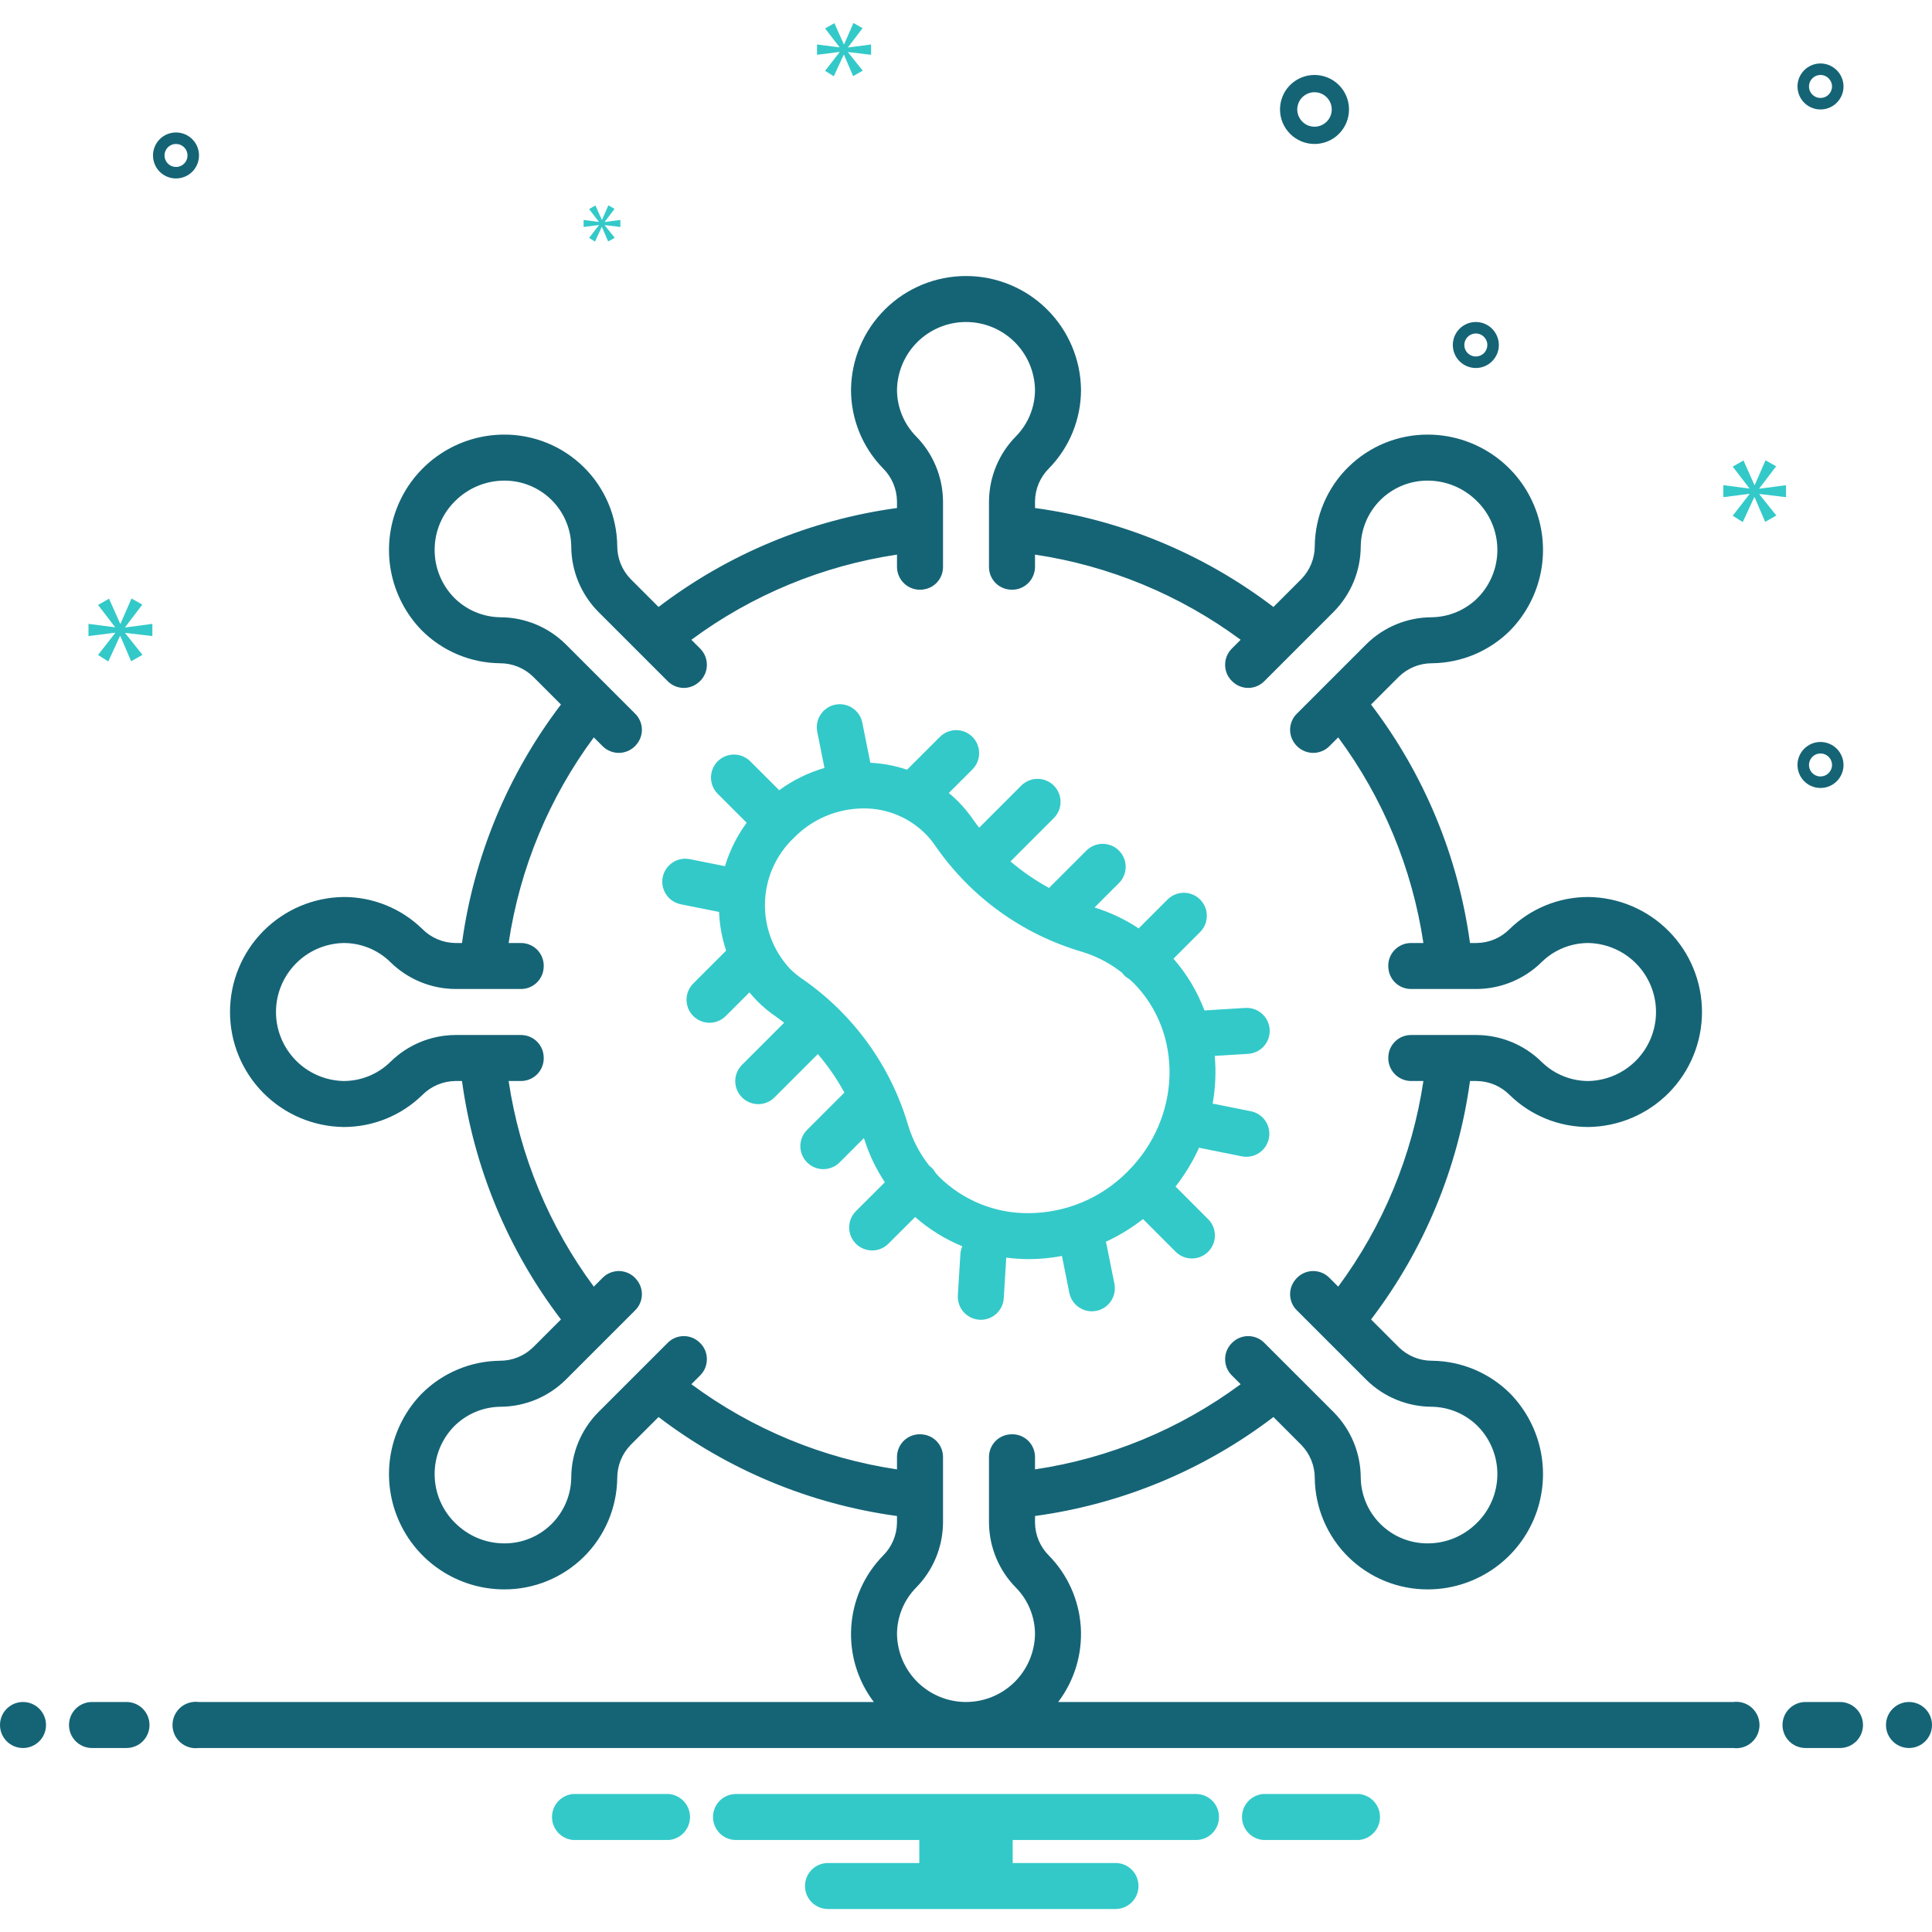 <svg width="60" height="60" viewBox="0 0 60 60" fill="none" xmlns="http://www.w3.org/2000/svg">
<g clip-path="url(#clip0_227_42)">
<path d="M39.431 31.972C39.419 31.783 39.333 31.606 39.191 31.481C39.05 31.355 38.864 31.291 38.675 31.302L37.405 31.38C37.183 30.791 36.857 30.246 36.443 29.773L37.272 28.944C37.405 28.81 37.48 28.628 37.479 28.439C37.479 28.25 37.404 28.069 37.27 27.935C37.136 27.801 36.955 27.726 36.766 27.726C36.577 27.726 36.396 27.8 36.261 27.934L35.363 28.832C34.95 28.558 34.501 28.344 34.028 28.195C34.016 28.191 34.004 28.186 33.992 28.183L34.746 27.428C34.813 27.362 34.867 27.284 34.903 27.197C34.94 27.11 34.959 27.017 34.959 26.922C34.959 26.828 34.941 26.735 34.905 26.648C34.869 26.561 34.816 26.482 34.749 26.415C34.683 26.348 34.604 26.296 34.517 26.26C34.43 26.224 34.336 26.206 34.242 26.206C34.148 26.206 34.055 26.225 33.968 26.262C33.881 26.298 33.802 26.351 33.736 26.419L32.578 27.576C32.152 27.343 31.752 27.067 31.382 26.752L32.726 25.408C32.792 25.342 32.845 25.263 32.882 25.177C32.918 25.09 32.936 24.997 32.936 24.903C32.937 24.809 32.918 24.716 32.882 24.629C32.846 24.542 32.794 24.463 32.727 24.397C32.661 24.33 32.582 24.278 32.495 24.242C32.408 24.206 32.315 24.188 32.221 24.188C32.127 24.188 32.034 24.206 31.948 24.243C31.861 24.279 31.782 24.332 31.716 24.398L30.409 25.705C30.35 25.626 30.287 25.55 30.232 25.468C30.088 25.256 29.924 25.058 29.743 24.877C29.654 24.788 29.561 24.706 29.466 24.627L30.201 23.893C30.334 23.759 30.409 23.578 30.408 23.388C30.408 23.199 30.333 23.018 30.199 22.884C30.066 22.751 29.884 22.675 29.695 22.675C29.506 22.675 29.325 22.75 29.191 22.883L28.169 23.904C27.801 23.78 27.417 23.707 27.029 23.688L26.78 22.444C26.743 22.258 26.634 22.095 26.476 21.99C26.319 21.885 26.126 21.847 25.94 21.884C25.754 21.921 25.591 22.03 25.486 22.188C25.381 22.346 25.343 22.538 25.38 22.724L25.605 23.85C25.099 23.996 24.623 24.23 24.199 24.541L23.298 23.641C23.164 23.508 22.982 23.433 22.793 23.433C22.604 23.433 22.423 23.509 22.289 23.642C22.156 23.776 22.081 23.957 22.08 24.146C22.08 24.335 22.155 24.517 22.288 24.651L23.188 25.551C22.889 25.96 22.661 26.416 22.514 26.9L21.422 26.682C21.33 26.664 21.235 26.663 21.143 26.682C21.051 26.7 20.964 26.736 20.886 26.788C20.808 26.84 20.741 26.907 20.688 26.985C20.636 27.063 20.6 27.15 20.581 27.242C20.563 27.334 20.563 27.429 20.581 27.521C20.599 27.613 20.636 27.701 20.688 27.779C20.74 27.857 20.806 27.924 20.884 27.976C20.962 28.028 21.05 28.064 21.142 28.083L22.332 28.321C22.347 28.73 22.421 29.134 22.552 29.522L21.53 30.543C21.464 30.61 21.411 30.688 21.375 30.775C21.339 30.862 21.321 30.955 21.321 31.049C21.321 31.142 21.339 31.235 21.375 31.322C21.411 31.409 21.464 31.487 21.53 31.554C21.596 31.62 21.675 31.672 21.762 31.708C21.848 31.744 21.941 31.763 22.035 31.763C22.129 31.763 22.222 31.744 22.308 31.708C22.395 31.672 22.474 31.62 22.54 31.553L23.275 30.819C23.354 30.914 23.435 31.007 23.524 31.096C23.705 31.277 23.903 31.441 24.115 31.584C24.197 31.64 24.273 31.703 24.352 31.762L23.045 33.069C22.979 33.135 22.926 33.214 22.889 33.301C22.853 33.387 22.834 33.48 22.834 33.574C22.834 33.669 22.852 33.762 22.888 33.849C22.924 33.935 22.977 34.014 23.043 34.081C23.11 34.147 23.189 34.2 23.276 34.236C23.363 34.272 23.456 34.29 23.55 34.29C23.644 34.29 23.737 34.271 23.824 34.235C23.91 34.199 23.989 34.146 24.055 34.079L25.399 32.735C25.714 33.104 25.991 33.505 26.223 33.931L25.066 35.089C24.999 35.155 24.946 35.234 24.91 35.321C24.874 35.407 24.855 35.5 24.855 35.594C24.855 35.688 24.874 35.781 24.91 35.868C24.946 35.955 24.998 36.033 25.065 36.1C25.131 36.166 25.21 36.219 25.297 36.255C25.383 36.291 25.476 36.309 25.57 36.309C25.664 36.309 25.757 36.29 25.844 36.254C25.931 36.218 26.009 36.166 26.076 36.099L26.83 35.345C26.834 35.357 26.838 35.369 26.842 35.381C26.991 35.854 27.205 36.303 27.48 36.716L26.581 37.614C26.515 37.681 26.462 37.76 26.426 37.846C26.39 37.933 26.372 38.026 26.372 38.12C26.372 38.213 26.39 38.306 26.426 38.393C26.462 38.48 26.514 38.558 26.581 38.625C26.647 38.691 26.726 38.744 26.812 38.779C26.899 38.815 26.992 38.834 27.086 38.834C27.18 38.834 27.273 38.815 27.359 38.779C27.446 38.743 27.525 38.691 27.591 38.624L28.42 37.796C28.855 38.177 29.35 38.484 29.885 38.704C29.851 38.78 29.831 38.861 29.826 38.945L29.747 40.23C29.742 40.324 29.755 40.417 29.785 40.506C29.816 40.595 29.863 40.676 29.926 40.747C29.988 40.817 30.063 40.874 30.148 40.915C30.232 40.956 30.323 40.98 30.417 40.986C30.432 40.987 30.446 40.987 30.461 40.987C30.643 40.987 30.818 40.918 30.95 40.793C31.082 40.668 31.162 40.498 31.173 40.316L31.25 39.056C31.479 39.086 31.71 39.102 31.942 39.104C32.29 39.103 32.637 39.07 32.98 39.005L33.208 40.149C33.245 40.335 33.355 40.498 33.513 40.603C33.67 40.709 33.863 40.747 34.049 40.709C34.235 40.672 34.398 40.563 34.503 40.405C34.608 40.248 34.646 40.055 34.609 39.869L34.356 38.606C34.354 38.592 34.347 38.579 34.344 38.564C34.754 38.375 35.141 38.138 35.497 37.859L36.514 38.877C36.648 39.01 36.83 39.084 37.018 39.083C37.207 39.082 37.387 39.007 37.521 38.874C37.654 38.74 37.729 38.56 37.73 38.371C37.731 38.182 37.657 38.001 37.524 37.867L36.507 36.849C36.799 36.477 37.045 36.071 37.24 35.639C37.261 35.646 37.282 35.654 37.304 35.659L38.567 35.911C38.753 35.949 38.946 35.91 39.103 35.805C39.261 35.7 39.37 35.537 39.407 35.351C39.444 35.165 39.406 34.972 39.301 34.815C39.196 34.657 39.033 34.548 38.847 34.511L37.66 34.273C37.747 33.784 37.769 33.286 37.725 32.791L38.761 32.728C38.855 32.722 38.947 32.698 39.031 32.657C39.115 32.616 39.191 32.559 39.253 32.489C39.315 32.419 39.363 32.337 39.394 32.248C39.424 32.159 39.437 32.066 39.431 31.972ZM35.025 36.378C34.622 36.787 34.143 37.113 33.613 37.336C33.084 37.558 32.516 37.674 31.942 37.676C31.426 37.68 30.915 37.582 30.437 37.387C29.959 37.192 29.525 36.905 29.159 36.541C29.12 36.502 29.087 36.458 29.049 36.418C29.005 36.332 28.939 36.258 28.859 36.203C28.567 35.833 28.346 35.411 28.207 34.96C27.667 33.108 26.505 31.499 24.917 30.402C24.78 30.309 24.652 30.203 24.534 30.086C24.013 29.528 23.733 28.787 23.757 28.024C23.78 27.26 24.105 26.538 24.661 26.014C24.942 25.728 25.276 25.5 25.646 25.344C26.015 25.189 26.412 25.108 26.813 25.106C27.169 25.103 27.521 25.17 27.851 25.304C28.181 25.439 28.48 25.637 28.733 25.887C28.85 26.005 28.956 26.133 29.049 26.27C30.146 27.858 31.755 29.02 33.607 29.56C34.059 29.698 34.48 29.919 34.85 30.212C34.905 30.292 34.979 30.358 35.065 30.402C35.106 30.44 35.149 30.473 35.188 30.512C36.761 32.084 36.687 34.715 35.025 36.378Z" fill="#33C9C9"/>
<path d="M0.714 54.286C1.109 54.286 1.429 53.966 1.429 53.572C1.429 53.177 1.109 52.857 0.714 52.857C0.32 52.857 0 53.177 0 53.572C0 53.966 0.32 54.286 0.714 54.286Z" fill="#156476"/>
<path d="M3.929 52.857H2.857C2.668 52.857 2.486 52.932 2.352 53.066C2.218 53.2 2.143 53.382 2.143 53.572C2.143 53.761 2.218 53.943 2.352 54.077C2.486 54.211 2.668 54.286 2.857 54.286H3.929C4.118 54.286 4.3 54.211 4.434 54.077C4.568 53.943 4.643 53.761 4.643 53.572C4.643 53.382 4.568 53.2 4.434 53.066C4.3 52.932 4.118 52.857 3.929 52.857Z" fill="#156476"/>
<path d="M57.143 52.857H56.071C55.882 52.857 55.7 52.932 55.566 53.066C55.432 53.2 55.357 53.382 55.357 53.572C55.357 53.761 55.432 53.943 55.566 54.077C55.7 54.211 55.882 54.286 56.071 54.286H57.143C57.332 54.286 57.514 54.211 57.648 54.077C57.782 53.943 57.857 53.761 57.857 53.572C57.857 53.382 57.782 53.2 57.648 53.066C57.514 52.932 57.332 52.857 57.143 52.857Z" fill="#156476"/>
<path d="M59.286 54.286C59.68 54.286 60 53.966 60 53.572C60 53.177 59.68 52.857 59.286 52.857C58.891 52.857 58.571 53.177 58.571 53.572C58.571 53.966 58.891 54.286 59.286 54.286Z" fill="#156476"/>
<path d="M42.198 55.714H39.231C39.051 55.729 38.884 55.81 38.761 55.943C38.639 56.075 38.571 56.248 38.571 56.428C38.571 56.609 38.639 56.782 38.761 56.915C38.884 57.047 39.051 57.128 39.231 57.143H42.198C42.377 57.128 42.545 57.047 42.667 56.915C42.789 56.782 42.857 56.609 42.857 56.428C42.857 56.248 42.789 56.075 42.667 55.943C42.545 55.81 42.377 55.729 42.198 55.714Z" fill="#33C9C9"/>
<path d="M20.769 55.714H17.802C17.623 55.729 17.455 55.81 17.333 55.943C17.211 56.075 17.143 56.248 17.143 56.428C17.143 56.609 17.211 56.782 17.333 56.915C17.455 57.047 17.623 57.128 17.802 57.143H20.769C20.949 57.128 21.116 57.047 21.238 56.915C21.361 56.782 21.429 56.609 21.429 56.428C21.429 56.248 21.361 56.075 21.238 55.943C21.116 55.81 20.949 55.729 20.769 55.714Z" fill="#33C9C9"/>
<path d="M37.143 55.714H22.857C22.668 55.714 22.486 55.789 22.352 55.923C22.218 56.057 22.143 56.239 22.143 56.428C22.143 56.618 22.218 56.8 22.352 56.934C22.486 57.068 22.668 57.143 22.857 57.143H28.55V57.857H25.714C25.525 57.857 25.343 57.932 25.209 58.066C25.075 58.2 25 58.382 25 58.571C25 58.761 25.075 58.943 25.209 59.077C25.343 59.21 25.525 59.286 25.714 59.286H34.643C34.832 59.286 35.014 59.21 35.148 59.077C35.282 58.943 35.357 58.761 35.357 58.571C35.357 58.382 35.282 58.2 35.148 58.066C35.014 57.932 34.832 57.857 34.643 57.857H31.45V57.143H37.143C37.332 57.143 37.514 57.068 37.648 56.934C37.782 56.8 37.857 56.618 37.857 56.428C37.857 56.239 37.782 56.057 37.648 55.923C37.514 55.789 37.332 55.714 37.143 55.714Z" fill="#33C9C9"/>
<path d="M53.829 52.857H32.863C33.368 52.191 33.617 51.365 33.565 50.531C33.512 49.696 33.161 48.908 32.576 48.311C32.303 48.04 32.148 47.674 32.143 47.29V47.081C34.836 46.714 37.387 45.655 39.548 44.007L40.414 44.874C40.682 45.149 40.832 45.518 40.831 45.902C40.842 46.824 41.216 47.705 41.873 48.353C42.531 49 43.417 49.362 44.339 49.36C45.043 49.36 45.732 49.152 46.318 48.763C46.905 48.374 47.364 47.821 47.638 47.172C47.911 46.524 47.988 45.809 47.858 45.117C47.727 44.426 47.396 43.788 46.905 43.283C46.26 42.637 45.387 42.269 44.473 42.259C44.089 42.26 43.72 42.111 43.445 41.843L42.579 40.977C44.226 38.816 45.285 36.264 45.652 33.572H45.861C46.245 33.577 46.612 33.732 46.882 34.004C47.535 34.644 48.413 35.001 49.326 35C50.266 34.989 51.164 34.608 51.825 33.94C52.486 33.271 52.857 32.369 52.857 31.429C52.857 30.488 52.486 29.586 51.825 28.918C51.164 28.249 50.266 27.868 49.326 27.857C48.413 27.856 47.535 28.214 46.882 28.853C46.612 29.125 46.245 29.281 45.861 29.286H45.652C45.285 26.593 44.226 24.042 42.579 21.88L43.445 21.014C43.72 20.746 44.089 20.597 44.473 20.598C45.387 20.588 46.26 20.221 46.905 19.574C47.396 19.07 47.727 18.431 47.858 17.74C47.988 17.048 47.911 16.333 47.637 15.685C47.364 15.036 46.905 14.483 46.318 14.094C45.732 13.705 45.043 13.497 44.339 13.497C43.417 13.495 42.531 13.857 41.873 14.505C41.216 15.152 40.842 16.033 40.831 16.956C40.832 17.339 40.682 17.709 40.414 17.984L39.548 18.85C37.387 17.203 34.836 16.144 32.143 15.777V15.568C32.148 15.184 32.303 14.817 32.576 14.546C33.215 13.893 33.572 13.016 33.572 12.102C33.561 11.162 33.18 10.264 32.511 9.603C31.843 8.942 30.94 8.572 30 8.572C29.06 8.572 28.157 8.942 27.489 9.603C26.82 10.264 26.439 11.162 26.429 12.102C26.428 13.016 26.785 13.893 27.424 14.546C27.697 14.817 27.852 15.184 27.857 15.568V15.777C25.165 16.144 22.613 17.203 20.452 18.85L19.586 17.984C19.318 17.709 19.168 17.339 19.169 16.955C19.159 16.033 18.784 15.152 18.127 14.505C17.469 13.857 16.583 13.495 15.661 13.497C14.957 13.497 14.268 13.705 13.682 14.094C13.095 14.483 12.636 15.036 12.363 15.685C12.089 16.333 12.012 17.048 12.142 17.74C12.273 18.431 12.604 19.07 13.095 19.574C13.74 20.221 14.613 20.588 15.527 20.598C15.911 20.597 16.28 20.746 16.555 21.014L17.421 21.88C15.774 24.042 14.715 26.593 14.348 29.286H14.139C13.755 29.281 13.389 29.125 13.118 28.853C12.465 28.214 11.588 27.856 10.674 27.857C9.734 27.868 8.836 28.249 8.175 28.918C7.514 29.586 7.143 30.488 7.143 31.429C7.143 32.369 7.514 33.271 8.175 33.94C8.836 34.608 9.734 34.989 10.674 35C11.588 35.001 12.465 34.643 13.118 34.004C13.389 33.732 13.755 33.577 14.139 33.572H14.348C14.715 36.264 15.774 38.816 17.421 40.977L16.555 41.843C16.28 42.111 15.911 42.26 15.527 42.259C14.613 42.269 13.74 42.636 13.095 43.283C12.604 43.788 12.273 44.426 12.142 45.117C12.012 45.809 12.089 46.524 12.363 47.172C12.636 47.821 13.095 48.374 13.682 48.763C14.268 49.152 14.957 49.36 15.661 49.36C16.583 49.362 17.469 49 18.127 48.353C18.784 47.705 19.158 46.824 19.169 45.902C19.168 45.518 19.318 45.149 19.585 44.873L20.452 44.007C22.613 45.655 25.165 46.714 27.857 47.081V47.29C27.852 47.674 27.697 48.04 27.424 48.311C26.839 48.908 26.488 49.696 26.436 50.531C26.383 51.365 26.632 52.191 27.137 52.857H6.171C6.069 52.844 5.966 52.852 5.868 52.882C5.77 52.912 5.679 52.962 5.602 53.03C5.525 53.098 5.464 53.181 5.421 53.274C5.379 53.368 5.357 53.469 5.357 53.572C5.357 53.674 5.379 53.775 5.421 53.869C5.464 53.962 5.525 54.045 5.602 54.113C5.679 54.18 5.77 54.231 5.868 54.261C5.966 54.291 6.069 54.299 6.171 54.286H53.829C53.931 54.299 54.034 54.291 54.132 54.261C54.23 54.231 54.321 54.18 54.398 54.113C54.475 54.045 54.536 53.962 54.579 53.869C54.621 53.775 54.643 53.674 54.643 53.572C54.643 53.469 54.621 53.368 54.579 53.274C54.536 53.181 54.475 53.098 54.398 53.03C54.321 52.962 54.23 52.912 54.132 52.882C54.034 52.852 53.931 52.844 53.829 52.857ZM27.857 50.755C27.857 50.214 28.069 49.694 28.448 49.307C28.98 48.77 29.28 48.046 29.286 47.29L29.286 45.247C29.286 45.073 29.221 44.906 29.105 44.776C28.989 44.647 28.829 44.566 28.656 44.548L28.636 44.546C28.537 44.536 28.438 44.546 28.344 44.577C28.25 44.607 28.164 44.657 28.09 44.723C28.017 44.789 27.958 44.87 27.918 44.961C27.878 45.051 27.857 45.149 27.857 45.247V45.633C25.544 45.288 23.351 44.379 21.471 42.988L21.745 42.714C21.815 42.644 21.87 42.56 21.906 42.467C21.941 42.374 21.957 42.274 21.952 42.175C21.947 42.075 21.921 41.978 21.876 41.889C21.831 41.801 21.767 41.723 21.69 41.66L21.679 41.651C21.544 41.541 21.373 41.486 21.2 41.495C21.026 41.504 20.862 41.577 20.739 41.7L18.575 43.863C18.045 44.402 17.745 45.126 17.741 45.882C17.735 46.429 17.513 46.952 17.123 47.336C16.734 47.72 16.208 47.934 15.661 47.931C15.377 47.931 15.096 47.875 14.834 47.766C14.572 47.656 14.334 47.496 14.133 47.295C13.732 46.901 13.503 46.363 13.498 45.8C13.492 45.237 13.711 44.695 14.105 44.293C14.488 43.911 15.005 43.693 15.546 43.688C16.302 43.683 17.027 43.384 17.565 42.853L19.729 40.689C19.852 40.567 19.925 40.403 19.934 40.229C19.943 40.056 19.887 39.885 19.778 39.75L19.765 39.734C19.703 39.657 19.625 39.594 19.537 39.55C19.449 39.505 19.352 39.479 19.254 39.474C19.155 39.469 19.057 39.485 18.964 39.52C18.872 39.555 18.788 39.61 18.718 39.68L18.441 39.958C17.049 38.078 16.141 35.885 15.796 33.572H16.181C16.28 33.571 16.379 33.55 16.469 33.51C16.56 33.469 16.641 33.41 16.707 33.336C16.773 33.262 16.823 33.175 16.853 33.08C16.883 32.986 16.893 32.886 16.882 32.787L16.881 32.773C16.863 32.6 16.781 32.44 16.651 32.323C16.522 32.207 16.354 32.143 16.18 32.143L14.139 32.143C13.383 32.148 12.659 32.449 12.122 32.98C11.735 33.359 11.215 33.571 10.674 33.572C10.113 33.561 9.578 33.33 9.185 32.93C8.792 32.529 8.571 31.99 8.571 31.429C8.571 30.867 8.792 30.328 9.185 29.928C9.578 29.527 10.113 29.297 10.674 29.286C11.215 29.286 11.735 29.498 12.122 29.877C12.659 30.408 13.383 30.709 14.139 30.714L16.18 30.714C16.354 30.715 16.522 30.65 16.651 30.534C16.781 30.418 16.863 30.257 16.881 30.084L16.882 30.07C16.893 29.971 16.883 29.872 16.853 29.777C16.823 29.683 16.773 29.595 16.707 29.521C16.641 29.447 16.56 29.388 16.469 29.348C16.379 29.307 16.28 29.286 16.181 29.286H15.796C16.141 26.973 17.049 24.78 18.441 22.9L18.714 23.173C18.785 23.244 18.869 23.299 18.962 23.334C19.055 23.37 19.154 23.386 19.254 23.381C19.353 23.375 19.45 23.349 19.539 23.304C19.628 23.259 19.706 23.196 19.769 23.119L19.778 23.107C19.887 22.972 19.943 22.802 19.934 22.628C19.925 22.455 19.852 22.291 19.729 22.168L17.565 20.004C17.027 19.473 16.302 19.174 15.546 19.17C15.005 19.164 14.488 18.947 14.105 18.564C13.711 18.162 13.492 17.62 13.498 17.057C13.503 16.494 13.732 15.956 14.133 15.562C14.334 15.361 14.572 15.201 14.834 15.092C15.096 14.983 15.377 14.926 15.661 14.926C16.208 14.924 16.733 15.138 17.123 15.521C17.513 15.905 17.735 16.428 17.741 16.975C17.745 17.731 18.045 18.455 18.575 18.994L20.739 21.158C20.862 21.28 21.026 21.354 21.2 21.363C21.373 21.372 21.544 21.316 21.679 21.206L21.69 21.197C21.767 21.135 21.831 21.056 21.876 20.968C21.921 20.879 21.947 20.782 21.952 20.682C21.957 20.583 21.941 20.483 21.906 20.391C21.87 20.298 21.815 20.213 21.745 20.143L21.471 19.869C23.351 18.478 25.544 17.57 27.857 17.224V17.604C27.857 17.704 27.878 17.802 27.919 17.893C27.959 17.984 28.018 18.065 28.092 18.132C28.166 18.198 28.253 18.249 28.348 18.28C28.442 18.311 28.542 18.321 28.641 18.311L28.656 18.309C28.829 18.291 28.989 18.21 29.105 18.081C29.221 17.952 29.286 17.784 29.286 17.61L29.286 15.568C29.28 14.812 28.98 14.088 28.448 13.55C28.069 13.163 27.857 12.644 27.857 12.102C27.868 11.541 28.098 11.007 28.499 10.613C28.9 10.22 29.439 10 30 10C30.561 10 31.1 10.22 31.501 10.613C31.902 11.007 32.132 11.541 32.143 12.102C32.143 12.644 31.931 13.163 31.552 13.55C31.02 14.088 30.72 14.812 30.714 15.568L30.714 17.61C30.714 17.784 30.779 17.952 30.895 18.081C31.011 18.21 31.172 18.291 31.344 18.309L31.359 18.311C31.458 18.321 31.558 18.311 31.652 18.28C31.747 18.249 31.834 18.198 31.908 18.132C31.982 18.065 32.041 17.984 32.081 17.893C32.122 17.802 32.143 17.704 32.143 17.604V17.224C34.456 17.57 36.649 18.478 38.529 19.869L38.255 20.143C38.185 20.213 38.13 20.298 38.094 20.391C38.059 20.483 38.043 20.583 38.048 20.682C38.053 20.782 38.079 20.879 38.124 20.968C38.169 21.056 38.233 21.135 38.31 21.197L38.321 21.206C38.456 21.316 38.627 21.372 38.8 21.363C38.974 21.354 39.138 21.28 39.261 21.158L41.425 18.994C41.955 18.455 42.255 17.731 42.259 16.975C42.265 16.428 42.487 15.905 42.877 15.521C43.267 15.138 43.792 14.924 44.339 14.926C44.623 14.926 44.904 14.983 45.166 15.092C45.428 15.201 45.666 15.361 45.867 15.562C46.268 15.956 46.497 16.494 46.502 17.057C46.508 17.62 46.289 18.162 45.895 18.564C45.512 18.947 44.995 19.164 44.453 19.17C43.697 19.174 42.973 19.473 42.435 20.004L40.271 22.168C40.148 22.291 40.075 22.455 40.066 22.628C40.057 22.802 40.113 22.972 40.222 23.107L40.231 23.119C40.294 23.196 40.372 23.259 40.461 23.304C40.55 23.349 40.647 23.375 40.746 23.381C40.846 23.386 40.945 23.37 41.038 23.334C41.131 23.299 41.215 23.244 41.286 23.173L41.559 22.9C42.951 24.78 43.859 26.973 44.205 29.286H43.819C43.72 29.286 43.622 29.306 43.532 29.347C43.442 29.387 43.361 29.445 43.295 29.519C43.229 29.592 43.179 29.679 43.148 29.773C43.117 29.867 43.107 29.966 43.117 30.064L43.119 30.084C43.137 30.257 43.219 30.417 43.348 30.534C43.477 30.65 43.645 30.714 43.818 30.714H45.861C46.617 30.709 47.341 30.408 47.879 29.877C48.265 29.498 48.785 29.286 49.326 29.286C49.887 29.297 50.422 29.527 50.815 29.928C51.208 30.328 51.429 30.867 51.429 31.429C51.429 31.99 51.208 32.529 50.815 32.93C50.422 33.33 49.887 33.561 49.326 33.572C48.785 33.571 48.265 33.359 47.879 32.98C47.341 32.449 46.617 32.148 45.861 32.143L43.818 32.143C43.645 32.143 43.477 32.207 43.348 32.324C43.219 32.44 43.137 32.6 43.119 32.773L43.118 32.787C43.108 32.886 43.118 32.986 43.149 33.081C43.18 33.175 43.23 33.263 43.297 33.337C43.363 33.41 43.445 33.47 43.536 33.51C43.627 33.551 43.725 33.572 43.825 33.572H44.205C43.859 35.885 42.951 38.078 41.559 39.958L41.282 39.68C41.212 39.61 41.128 39.555 41.036 39.52C40.944 39.485 40.845 39.469 40.746 39.474C40.648 39.479 40.551 39.505 40.463 39.55C40.375 39.594 40.297 39.657 40.235 39.734L40.222 39.75C40.113 39.885 40.057 40.056 40.066 40.229C40.075 40.403 40.148 40.567 40.271 40.689L42.435 42.853C42.973 43.384 43.698 43.683 44.454 43.688C44.995 43.693 45.512 43.911 45.895 44.293C46.289 44.695 46.508 45.237 46.502 45.8C46.497 46.363 46.268 46.901 45.867 47.295C45.666 47.496 45.428 47.656 45.166 47.766C44.904 47.875 44.623 47.931 44.339 47.931C43.792 47.934 43.267 47.72 42.877 47.336C42.487 46.952 42.265 46.429 42.259 45.882C42.255 45.126 41.955 44.402 41.425 43.863L39.261 41.7C39.138 41.577 38.974 41.504 38.8 41.495C38.627 41.486 38.456 41.541 38.321 41.651L38.31 41.66C38.233 41.723 38.17 41.801 38.124 41.89C38.079 41.978 38.053 42.075 38.048 42.175C38.043 42.274 38.059 42.374 38.094 42.467C38.13 42.56 38.185 42.644 38.255 42.714L38.529 42.988C36.649 44.379 34.456 45.288 32.143 45.633V45.247C32.143 45.149 32.122 45.051 32.082 44.961C32.042 44.87 31.983 44.789 31.91 44.723C31.836 44.657 31.75 44.607 31.656 44.577C31.562 44.546 31.463 44.536 31.364 44.546L31.344 44.548C31.172 44.566 31.011 44.647 30.895 44.776C30.779 44.906 30.714 45.073 30.714 45.247L30.714 47.29C30.72 48.046 31.02 48.77 31.552 49.307C31.931 49.694 32.143 50.214 32.143 50.755C32.132 51.316 31.902 51.851 31.501 52.244C31.1 52.637 30.561 52.857 30 52.857C29.439 52.857 28.9 52.637 28.499 52.244C28.098 51.851 27.868 51.316 27.857 50.755Z" fill="#156476"/>
<path d="M40.823 4.471C41.035 4.471 41.242 4.408 41.418 4.291C41.595 4.173 41.732 4.005 41.813 3.81C41.894 3.614 41.915 3.398 41.874 3.191C41.833 2.983 41.731 2.792 41.581 2.642C41.431 2.492 41.24 2.39 41.032 2.349C40.824 2.307 40.609 2.329 40.413 2.41C40.217 2.491 40.05 2.628 39.932 2.804C39.815 2.981 39.752 3.188 39.752 3.4C39.752 3.684 39.865 3.956 40.066 4.157C40.267 4.358 40.539 4.471 40.823 4.471ZM40.823 2.864C40.929 2.864 41.033 2.895 41.121 2.954C41.209 3.013 41.278 3.097 41.318 3.195C41.359 3.293 41.369 3.4 41.349 3.504C41.328 3.608 41.277 3.704 41.202 3.778C41.127 3.853 41.032 3.904 40.928 3.925C40.824 3.946 40.716 3.935 40.618 3.895C40.52 3.854 40.437 3.785 40.378 3.697C40.319 3.609 40.287 3.506 40.287 3.4C40.288 3.258 40.344 3.121 40.444 3.021C40.545 2.921 40.681 2.864 40.823 2.864Z" fill="#156476"/>
<path d="M56.537 23.043C56.396 23.043 56.258 23.084 56.141 23.163C56.023 23.241 55.932 23.353 55.877 23.483C55.823 23.614 55.809 23.758 55.837 23.896C55.864 24.035 55.932 24.162 56.032 24.262C56.132 24.362 56.26 24.43 56.398 24.457C56.537 24.485 56.68 24.471 56.811 24.417C56.941 24.363 57.053 24.271 57.131 24.154C57.21 24.036 57.252 23.898 57.252 23.757C57.252 23.567 57.176 23.386 57.042 23.252C56.908 23.118 56.727 23.043 56.537 23.043ZM56.537 24.114C56.467 24.114 56.398 24.093 56.339 24.054C56.28 24.015 56.234 23.959 56.207 23.893C56.18 23.828 56.173 23.756 56.187 23.687C56.201 23.618 56.235 23.554 56.285 23.504C56.335 23.454 56.398 23.42 56.468 23.407C56.537 23.393 56.609 23.4 56.674 23.427C56.739 23.454 56.795 23.5 56.834 23.558C56.874 23.617 56.895 23.686 56.895 23.757C56.895 23.852 56.857 23.942 56.79 24.009C56.723 24.076 56.632 24.114 56.537 24.114Z" fill="#156476"/>
<path d="M45.833 10C45.692 10 45.554 10.042 45.437 10.12C45.319 10.199 45.227 10.31 45.173 10.441C45.119 10.572 45.105 10.715 45.133 10.854C45.16 10.992 45.228 11.12 45.328 11.219C45.428 11.319 45.556 11.387 45.694 11.415C45.833 11.442 45.976 11.428 46.107 11.374C46.237 11.32 46.349 11.229 46.427 11.111C46.506 10.994 46.548 10.856 46.548 10.714C46.547 10.525 46.472 10.343 46.338 10.209C46.204 10.075 46.023 10 45.833 10ZM45.833 11.071C45.763 11.071 45.694 11.05 45.635 11.011C45.576 10.972 45.53 10.916 45.503 10.851C45.476 10.786 45.469 10.714 45.483 10.645C45.497 10.575 45.531 10.512 45.581 10.462C45.631 10.412 45.694 10.378 45.764 10.364C45.833 10.35 45.905 10.357 45.97 10.384C46.035 10.411 46.091 10.457 46.13 10.516C46.17 10.575 46.191 10.644 46.191 10.714C46.19 10.809 46.153 10.9 46.086 10.967C46.019 11.034 45.928 11.071 45.833 11.071Z" fill="#156476"/>
<path d="M56.537 1.971C56.396 1.971 56.258 2.013 56.141 2.091C56.023 2.17 55.932 2.281 55.877 2.412C55.823 2.543 55.809 2.686 55.837 2.825C55.864 2.963 55.932 3.091 56.032 3.19C56.132 3.29 56.26 3.358 56.398 3.386C56.537 3.413 56.68 3.399 56.811 3.345C56.941 3.291 57.053 3.2 57.131 3.082C57.21 2.965 57.252 2.827 57.252 2.685C57.252 2.496 57.176 2.314 57.042 2.181C56.908 2.047 56.727 1.971 56.537 1.971ZM56.537 3.042C56.467 3.042 56.398 3.022 56.339 2.982C56.28 2.943 56.234 2.887 56.207 2.822C56.18 2.757 56.173 2.685 56.187 2.616C56.201 2.546 56.235 2.483 56.285 2.433C56.335 2.383 56.398 2.349 56.468 2.335C56.537 2.321 56.609 2.328 56.674 2.355C56.739 2.382 56.795 2.428 56.834 2.487C56.874 2.546 56.895 2.615 56.895 2.685C56.895 2.78 56.857 2.871 56.79 2.938C56.723 3.005 56.632 3.042 56.537 3.042Z" fill="#156476"/>
<path d="M6.18 4.828C6.18 4.687 6.138 4.549 6.06 4.431C5.981 4.314 5.87 4.222 5.739 4.168C5.609 4.114 5.465 4.1 5.327 4.128C5.188 4.155 5.061 4.223 4.961 4.323C4.861 4.423 4.793 4.55 4.765 4.689C4.738 4.827 4.752 4.971 4.806 5.102C4.86 5.232 4.952 5.344 5.069 5.422C5.187 5.501 5.325 5.542 5.466 5.542C5.655 5.542 5.837 5.467 5.971 5.333C6.105 5.199 6.18 5.018 6.18 4.828ZM5.109 4.828C5.109 4.758 5.13 4.688 5.169 4.63C5.208 4.571 5.264 4.525 5.329 4.498C5.395 4.471 5.466 4.464 5.536 4.478C5.605 4.492 5.669 4.526 5.719 4.576C5.768 4.626 5.803 4.689 5.816 4.758C5.83 4.828 5.823 4.9 5.796 4.965C5.769 5.03 5.723 5.086 5.664 5.125C5.606 5.164 5.537 5.185 5.466 5.185C5.371 5.185 5.281 5.148 5.214 5.081C5.147 5.014 5.109 4.923 5.109 4.828Z" fill="#156476"/>
<path d="M3.889 19.475L4.42 18.777L4.084 18.587L3.743 19.369H3.732L3.386 18.592L3.045 18.788L3.57 19.47V19.481L2.748 19.375V19.754L3.575 19.649V19.66L3.045 20.341L3.363 20.543L3.726 19.754H3.738L4.073 20.537L4.425 20.336L3.889 19.665V19.654L4.732 19.754V19.375L3.889 19.486V19.475Z" fill="#33C9C9"/>
<path d="M18.6 6.995L18.295 7.387L18.478 7.503L18.688 7.049H18.694L18.887 7.5L19.09 7.384L18.781 6.998V6.991L19.266 7.049V6.831L18.781 6.895V6.889L19.086 6.486L18.893 6.377L18.697 6.828H18.691L18.491 6.38L18.295 6.493L18.597 6.885V6.892L18.124 6.831V7.049L18.6 6.988V6.995Z" fill="#33C9C9"/>
<path d="M55.466 15.44V15.068L54.639 15.177V15.166L55.159 14.481L54.83 14.295L54.496 15.062H54.485L54.145 14.3L53.811 14.492L54.326 15.161V15.172L53.52 15.068V15.44L54.331 15.336V15.347L53.811 16.016L54.123 16.213L54.48 15.44H54.49L54.819 16.207L55.165 16.01L54.639 15.352V15.341L55.466 15.44Z" fill="#33C9C9"/>
<path d="M26.338 1.466L26.788 0.875L26.504 0.714L26.216 1.376H26.206L25.913 0.719L25.624 0.884L26.069 1.461V1.471L25.374 1.381V1.702L26.073 1.612V1.622L25.624 2.199L25.894 2.369L26.201 1.702H26.211L26.495 2.364L26.793 2.194L26.338 1.627V1.617L27.052 1.702V1.381L26.338 1.475V1.466Z" fill="#33C9C9"/>
</g>
<defs>
<clipPath id="clip0_227_42">
<rect width="60" height="60" fill="white"/>
</clipPath>
</defs>
</svg>
